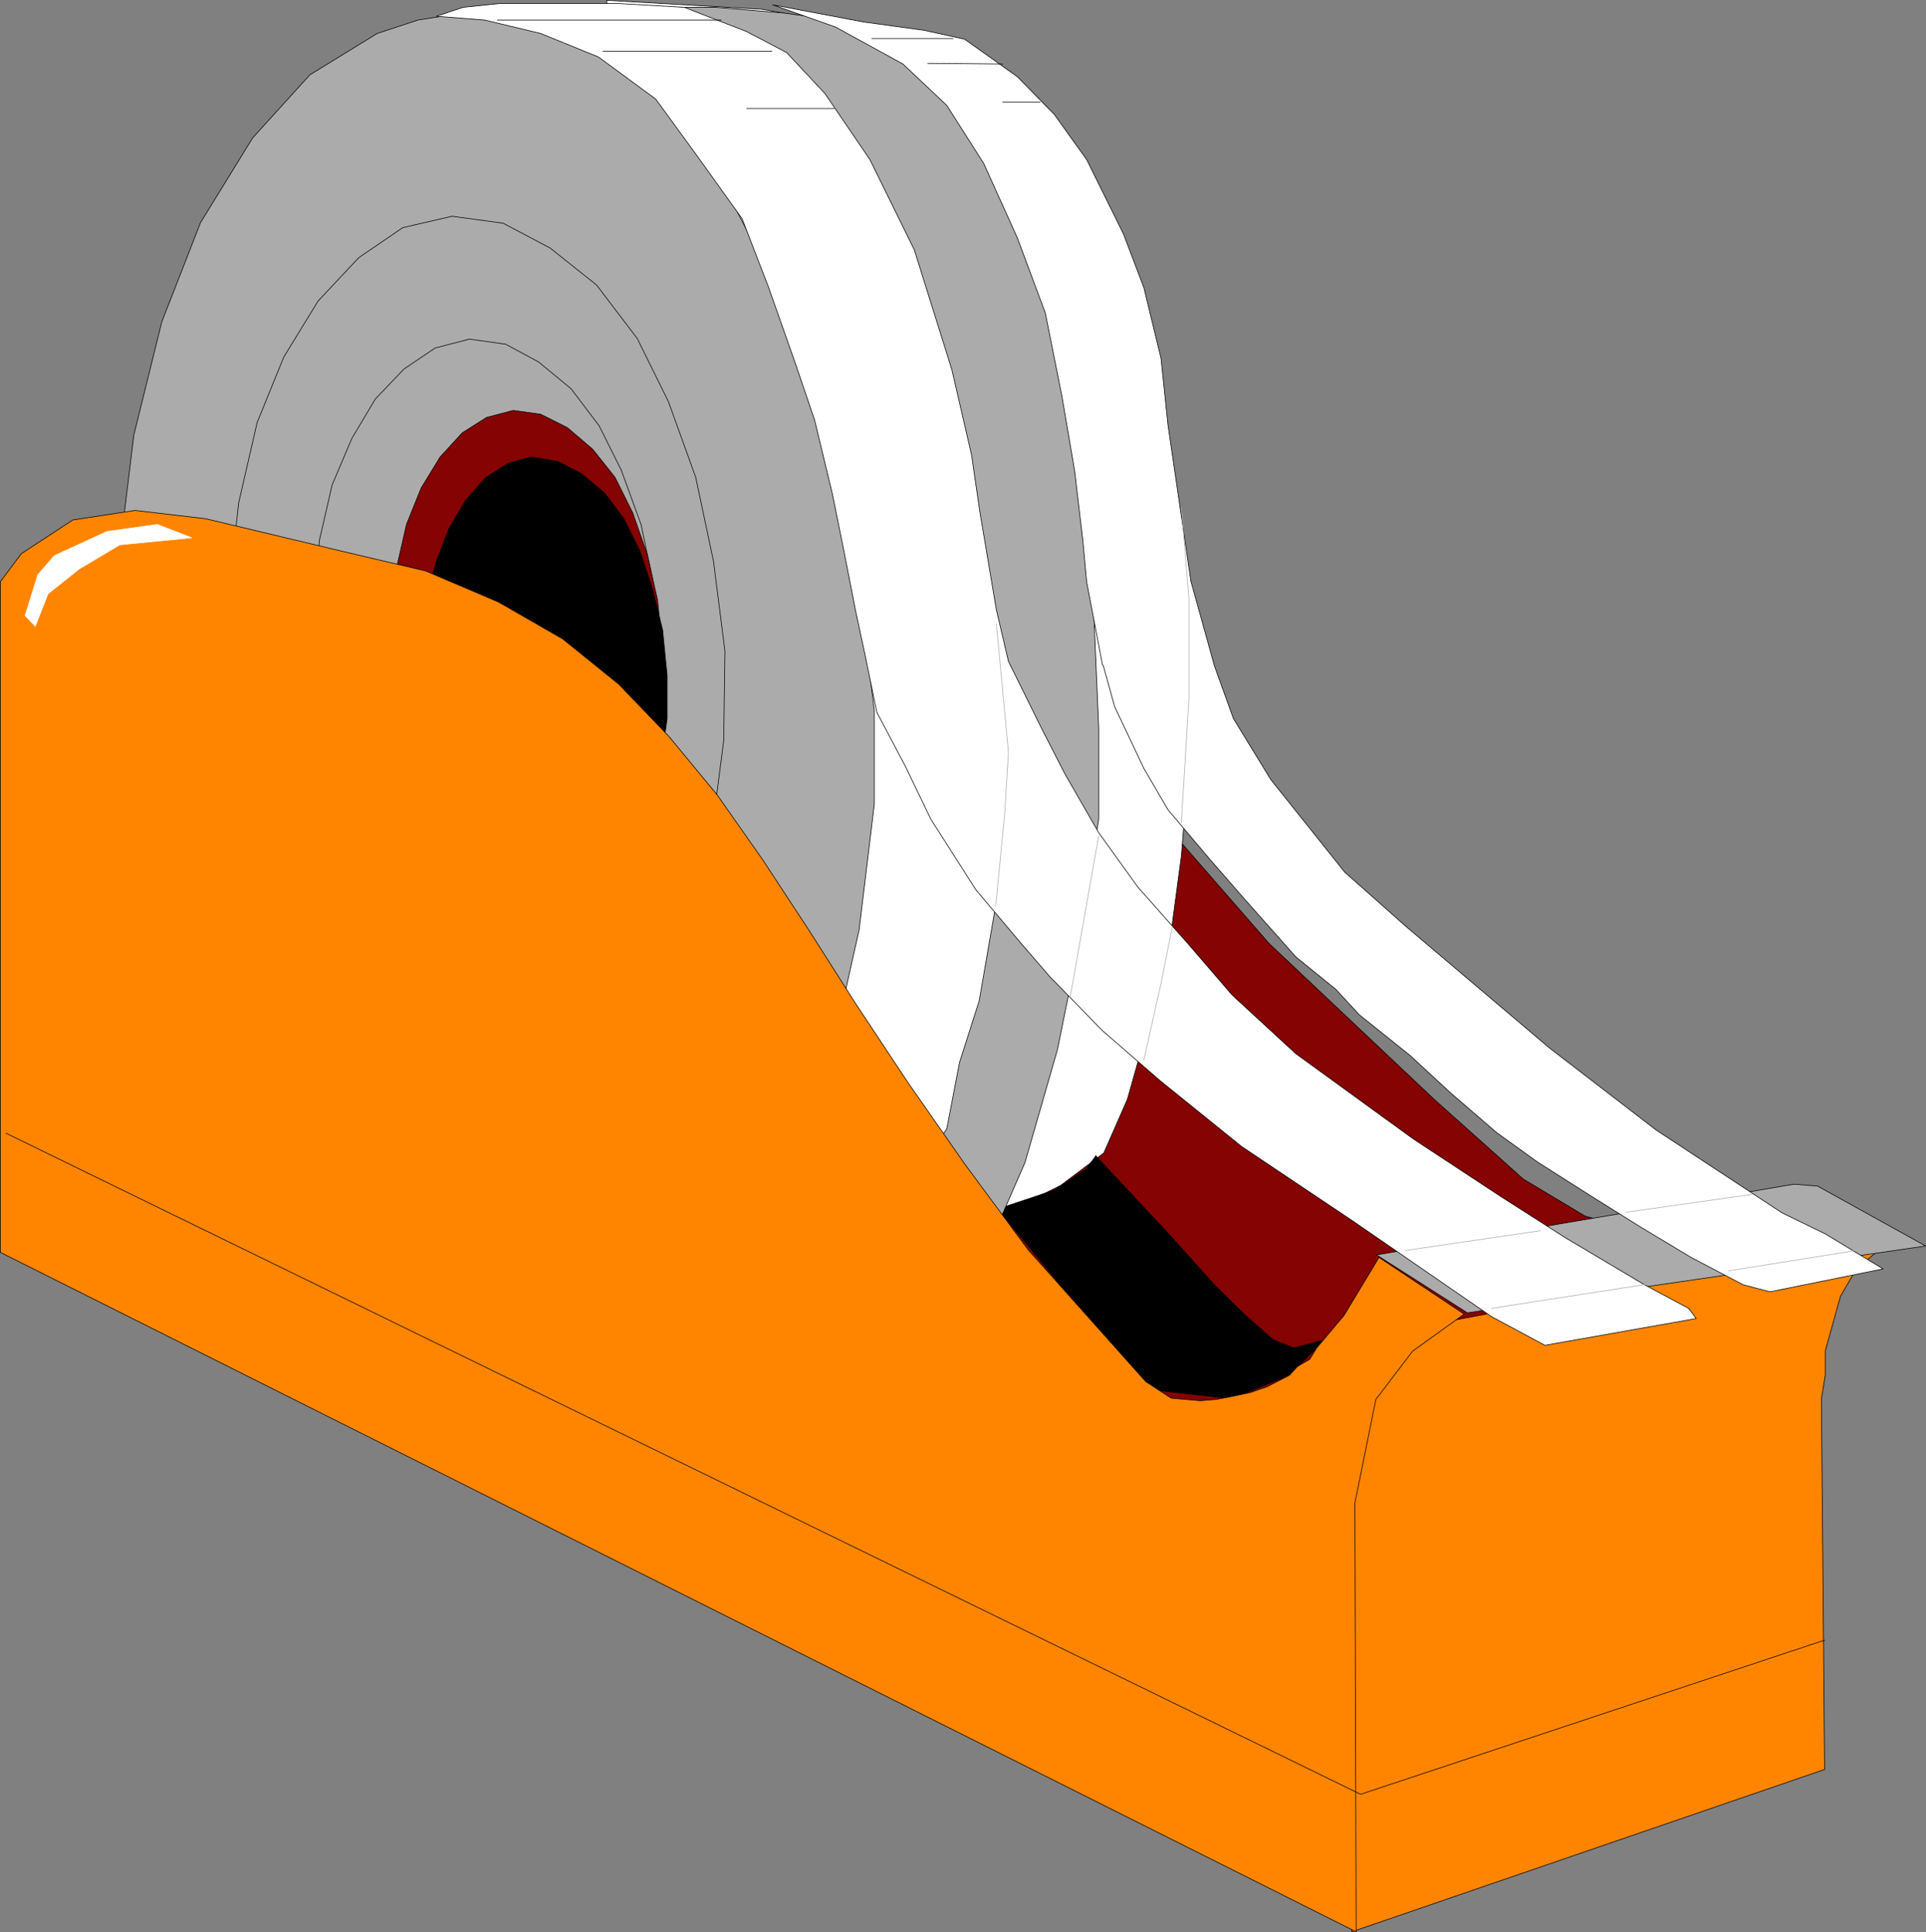 <?xml version="1.0" encoding="UTF-8" standalone="no"?>
<svg
   version="1.0"
   width="129.425mm"
   height="129.849mm"
   id="svg47"
   sodipodi:docname="Tape Dispenser 05.wmf"
   xmlns:inkscape="http://www.inkscape.org/namespaces/inkscape"
   xmlns:sodipodi="http://sodipodi.sourceforge.net/DTD/sodipodi-0.dtd"
   xmlns="http://www.w3.org/2000/svg"
   xmlns:svg="http://www.w3.org/2000/svg">
  <rect width="100%" height="100%" fill="#808080" stroke="none"/>
  <sodipodi:namedview
     id="namedview47"
     pagecolor="#ffffff"
     bordercolor="#000000"
     borderopacity="0.25"
     inkscape:showpageshadow="2"
     inkscape:pageopacity="0.0"
     inkscape:pagecheckerboard="0"
     inkscape:deskcolor="#d1d1d1"
     inkscape:document-units="mm" />
  <defs
     id="defs1">
    <pattern
       id="WMFhbasepattern"
       patternUnits="userSpaceOnUse"
       width="6"
       height="6"
       x="0"
       y="0" />
  </defs>
  <path
     style="fill:#850303;fill-opacity:1;fill-rule:evenodd;stroke:none"
     d="M 268.556,366.621 18.323,135.471 287.767,120.913 l 6.78,86.863 27.768,31.866 41.974,39.63 22.602,20.22 15.66,9.382 19.696,5.5 12.269,2.103 27.283,-4.853 7.911,0.324 -9.686,12.293 -10.655,24.102 -106.228,32.028 -74.585,-13.749 z"
     id="path1" />
  <path
     style="fill:none;stroke:#000000;stroke-width:0.161px;stroke-linecap:round;stroke-linejoin:round;stroke-miterlimit:4;stroke-dasharray:none;stroke-opacity:1"
     d="M 268.556,366.621 18.323,135.471 287.767,120.913 l 6.78,86.863 27.768,31.866 41.974,39.63 22.602,20.22 15.66,9.382 19.696,5.5 12.269,2.103 27.283,-4.853 7.911,0.324 -9.686,12.293 -10.655,24.102 -106.228,32.028 -74.585,-13.749 v 0"
     id="path2" />
  <path
     style="fill:#ffffff;fill-opacity:1;fill-rule:evenodd;stroke:none"
     d="m 154.095,0.081 39.391,2.265 25.508,4.529 36.486,16.823 46.495,169.521 -1.937,24.263 -3.39,25.234 -10.332,36.557 -5.973,13.588 -10.978,8.25 -17.597,8.735 -38.261,14.882 -20.341,4.529 z"
     id="path3" />
  <path
     style="fill:none;stroke:#000000;stroke-width:0.161px;stroke-linecap:round;stroke-linejoin:round;stroke-miterlimit:4;stroke-dasharray:none;stroke-opacity:1"
     d="m 154.095,0.081 39.391,2.265 25.508,4.529 36.486,16.823 46.495,169.521 -1.937,24.263 -3.39,25.234 -10.332,36.557 -5.973,13.588 -10.978,8.25 -17.597,8.735 -38.261,14.882 -20.341,4.529 L 154.095,0.081 v 0"
     id="path4" />
  <path
     style="fill:#000000;fill-opacity:1;fill-rule:evenodd;stroke:none"
     d="m 278.242,293.507 18.889,20.22 11.301,12.617 7.588,7.441 7.265,6.47 5.328,2.103 7.911,-2.103 -9.041,9.058 -14.691,5.985 -8.556,-0.971 -13.077,-1.456 -37.777,-45.777 14.53,-4.853 7.911,-5.338 2.583,-3.397 v 0 z"
     id="path5" />
  <path
     style="fill:none;stroke:#000000;stroke-width:0.161px;stroke-linecap:round;stroke-linejoin:round;stroke-miterlimit:4;stroke-dasharray:none;stroke-opacity:1"
     d="m 278.242,293.507 18.889,20.22 11.301,12.617 7.588,7.441 7.265,6.47 5.328,2.103 7.911,-2.103 -9.041,9.058 -14.691,5.985 -8.556,-0.971 -13.077,-1.456 -37.777,-45.777 14.53,-4.853 7.911,-5.338 2.583,-3.397 v 0"
     id="path6" />
  <path
     style="fill:#ff8500;fill-opacity:1;fill-rule:evenodd;stroke:none"
     d="m 343.303,376.488 v -16.984 l 6.296,-15.367 12.269,-7.441 119.627,-22.322 -3.067,2.103 -6.942,5.823 -4.036,6.956 -3.875,13.911 v 6.147 l -0.969,5.985 0.807,94.142 -120.112,41.248 V 376.488 Z"
     id="path7" />
  <path
     style="fill:none;stroke:#000000;stroke-width:0.161px;stroke-linecap:round;stroke-linejoin:round;stroke-miterlimit:4;stroke-dasharray:none;stroke-opacity:1"
     d="m 343.303,376.488 v -16.984 l 6.296,-15.367 12.269,-7.441 119.627,-22.322 -3.067,2.103 -6.942,5.823 -4.036,6.956 -3.875,13.911 v 6.147 l -0.969,5.985 0.807,94.142 -120.112,41.248 v -114.2 0"
     id="path8" />
  <path
     style="fill:#ababab;fill-opacity:1;fill-rule:evenodd;stroke:none"
     d="m 349.599,318.741 23.086,14.72 116.398,-16.984 -27.445,-15.205 -5.973,-0.485 -106.066,17.955 z"
     id="path9" />
  <path
     style="fill:none;stroke:#000000;stroke-width:0.161px;stroke-linecap:round;stroke-linejoin:round;stroke-miterlimit:4;stroke-dasharray:none;stroke-opacity:1"
     d="m 349.599,318.741 23.086,14.72 116.398,-16.984 -27.445,-15.205 -5.973,-0.485 -106.066,17.955 v 0"
     id="path10" />
  <path
     style="fill:#ababab;fill-opacity:1;fill-rule:evenodd;stroke:none"
     d="m 246.6,304.83 6.458,7.117 7.265,-16.661 8.233,-28.631 4.197,-20.705 6.296,-37.851 V 184.807 L 277.919,158.602 275.336,67.695 253.058,29.035 229.326,9.786 211.89,5.095 199.137,3.316 181.701,1.86 h -18.889 l 38.261,19.573 30.028,56.938 14.53,82.172 -0.646,53.541 -4.52,29.601 -11.139,41.895 17.436,19.249 v 0 z"
     id="path11" />
  <path
     style="fill:none;stroke:#000000;stroke-width:0.161px;stroke-linecap:round;stroke-linejoin:round;stroke-miterlimit:4;stroke-dasharray:none;stroke-opacity:1"
     d="m 246.6,304.83 6.458,7.117 7.265,-16.661 8.233,-28.631 4.197,-20.705 6.296,-37.851 V 184.807 L 277.919,158.602 275.336,67.695 253.058,29.035 229.326,9.786 211.89,5.095 199.137,3.316 181.701,1.86 h -18.889 l 38.261,19.573 30.028,56.938 14.53,82.172 -0.646,53.541 -4.52,29.601 -11.139,41.895 17.436,19.249 v 0"
     id="path12" />
  <path
     style="fill:#ffffff;fill-opacity:1;fill-rule:evenodd;stroke:none"
     d="m 280.018,168.954 -4.036,-21.19 -0.969,-10.514 -2.099,-17.793 -3.229,-18.925 L 265.488,79.503 258.385,60.416 249.829,41.49 240.465,26.771 229.326,16.256 212.213,6.874 196.231,1.213 l 23.086,4.367 15.337,2.103 10.332,2.265 13.4,9.544 9.364,9.544 8.233,11.485 9.364,18.925 5.166,13.588 4.359,17.955 1.776,16.984 5.812,39.63 5.973,21.514 4.843,13.426 9.525,15.529 18.727,23.455 15.498,13.749 36.485,30.895 27.122,20.867 31.965,21.028 10.978,5.338 14.691,8.897 -28.736,5.823 -6.78,-1.779 -13.238,-6.956 -12.915,-7.764 -12.915,-8.088 -13.238,-8.411 -10.332,-7.441 -11.624,-10.029 -10.332,-9.544 -12.915,-10.352 -5.973,-6.47 -10.171,-8.25 -12.915,-14.558 -8.879,-10.191 -10.655,-12.617 -6.135,-10.514 -7.426,-15.69 -2.906,-10.514 v 0 z"
     id="path13" />
  <path
     style="fill:none;stroke:#000000;stroke-width:0.161px;stroke-linecap:round;stroke-linejoin:round;stroke-miterlimit:4;stroke-dasharray:none;stroke-opacity:1"
     d="m 280.018,168.954 -4.036,-21.19 -0.969,-10.514 -2.099,-17.793 -3.229,-18.925 L 265.488,79.503 258.385,60.416 249.829,41.49 240.465,26.771 229.326,16.256 212.213,6.874 196.231,1.213 l 23.086,4.367 15.337,2.103 10.332,2.265 13.4,9.544 9.364,9.544 8.233,11.485 9.364,18.925 5.166,13.588 4.359,17.955 1.776,16.984 5.812,39.63 5.973,21.514 4.843,13.426 9.525,15.529 18.727,23.455 15.498,13.749 36.485,30.895 27.122,20.867 31.965,21.028 10.978,5.338 14.691,8.897 -28.736,5.823 -6.78,-1.779 -13.238,-6.956 -12.915,-7.764 -12.915,-8.088 -13.238,-8.411 -10.332,-7.441 -11.624,-10.029 -10.332,-9.544 -12.915,-10.352 -5.973,-6.47 -10.171,-8.25 -12.915,-14.558 -8.879,-10.191 -10.655,-12.617 -6.135,-10.514 -7.426,-15.69 -2.906,-10.514 v 0"
     id="path14" />
  <path
     style="fill:#ffffff;fill-opacity:1;fill-rule:evenodd;stroke:none"
     d="m 167.01,5.742 9.525,2.912 9.041,2.265 10.171,6.632 14.53,19.087 13.561,28.307 13.4,43.351 16.305,58.232 2.26,36.88 -2.26,22.808 -4.843,27.984 -5.005,15.69 -3.229,16.823 -11.462,16.984 -20.503,5.985 -10.332,8.897 -11.301,5.985 -15.66,5.5 L 150.866,335.24 131.009,339.769 114.058,9.786 127.941,5.095 138.919,4.61 153.61,3.316 Z"
     id="path15" />
  <path
     style="fill:none;stroke:#000000;stroke-width:0.161px;stroke-linecap:round;stroke-linejoin:round;stroke-miterlimit:4;stroke-dasharray:none;stroke-opacity:1"
     d="m 167.01,5.742 9.525,2.912 9.041,2.265 10.171,6.632 14.53,19.087 13.561,28.307 13.4,43.351 16.305,58.232 2.26,36.88 -2.26,22.808 -4.843,27.984 -5.005,15.69 -3.229,16.823 -11.462,16.984 -20.503,5.985 -10.332,8.897 -11.301,5.985 -15.66,5.5 -20.341,5.176 -19.857,4.529 -16.951,-329.983 13.884,-4.691 10.978,-0.485 14.691,-1.294 13.4,2.426 v 0"
     id="path16" />
  <path
     style="fill:#ababab;fill-opacity:1;fill-rule:evenodd;stroke:none"
     d="m 126.811,1.86 15.014,2.103 13.4,5.176 15.498,13.749 12.431,22.969 13.4,26.043 11.785,29.925 7.911,32.837 5.812,45.777 v 23.778 l -3.875,32.028 -4.843,21.675 -7.103,18.117 -12.592,21.999 -12.915,16.984 -17.436,11.161 -13.077,8.573 -18.566,4.691 -19.05,-2.588 -17.597,-8.897 L 78.541,313.241 63.527,293.507 50.934,269.243 40.602,241.26 33.66,209.879 29.786,176.557 30.109,142.426 33.983,110.56 41.087,81.768 50.934,56.534 64.172,35.02 78.702,19.006 95.815,8.492 106.147,5.095 114.219,3.801 126.811,1.86 Z"
     id="path17" />
  <path
     style="fill:none;stroke:#000000;stroke-width:0.161px;stroke-linecap:round;stroke-linejoin:round;stroke-miterlimit:4;stroke-dasharray:none;stroke-opacity:1"
     d="m 126.811,1.86 15.014,2.103 13.4,5.176 15.498,13.749 12.431,22.969 13.4,26.043 11.785,29.925 7.911,32.837 5.812,45.777 v 23.778 l -3.875,32.028 -4.843,21.675 -7.103,18.117 -12.592,21.999 -12.915,16.984 -17.436,11.161 -13.077,8.573 -18.566,4.691 -19.05,-2.588 -17.597,-8.897 L 78.541,313.241 63.527,293.507 50.934,269.243 40.602,241.26 33.66,209.879 29.786,176.557 30.109,142.426 33.983,110.56 41.087,81.768 50.934,56.534 64.172,35.02 78.702,19.006 95.815,8.492 106.147,5.095 114.219,3.801 126.811,1.86 v 0"
     id="path18" />
  <path
     style="fill:#ffffff;fill-opacity:1;fill-rule:evenodd;stroke:none"
     d="m 219.639,166.043 -2.26,-10.514 -3.067,-15.69 -2.906,-14.396 -4.52,-18.764 L 201.881,91.958 195.101,72.709 188.481,55.563 177.019,39.549 166.526,25.153 151.996,14.477 137.305,8.492 123.098,5.095 110.829,4.125 l 6.78,-2.265 9.202,-0.971 h 30.189 l 16.79,0.971 15.821,6.147 10.171,5.338 9.686,10.352 11.462,16.823 11.301,22.969 9.525,30.41 5.005,21.675 2.099,14.396 4.197,24.91 3.067,13.102 8.395,16.984 5.973,11.646 8.556,14.882 10.009,13.911 12.754,14.396 11.139,12.941 16.144,14.882 29.866,21.675 22.117,14.558 16.467,10.514 19.857,11.808 11.462,6.147 1.937,2.588 -38.423,6.794 -13.561,-7.279 -35.194,-24.263 -28.252,-18.925 -20.826,-16.823 -14.53,-12.617 -13.4,-13.749 -7.265,-8.411 -11.462,-13.588 -11.462,-17.955 -6.458,-13.426 -7.265,-13.749 -3.067,-14.882 z"
     id="path19" />
  <path
     style="fill:none;stroke:#000000;stroke-width:0.161px;stroke-linecap:round;stroke-linejoin:round;stroke-miterlimit:4;stroke-dasharray:none;stroke-opacity:1"
     d="m 219.639,166.043 -2.26,-10.514 -3.067,-15.69 -2.906,-14.396 -4.52,-18.764 L 201.881,91.958 195.101,72.709 188.481,55.563 177.019,39.549 166.526,25.153 151.996,14.477 137.305,8.492 123.098,5.095 110.829,4.125 l 6.78,-2.265 9.202,-0.971 h 30.189 l 16.79,0.971 15.821,6.147 10.171,5.338 9.686,10.352 11.462,16.823 11.301,22.969 9.525,30.41 5.005,21.675 2.099,14.396 4.197,24.91 3.067,13.102 8.395,16.984 5.973,11.646 8.556,14.882 10.009,13.911 12.754,14.396 11.139,12.941 16.144,14.882 29.866,21.675 22.117,14.558 16.467,10.514 19.857,11.808 11.462,6.147 1.937,2.588 -38.423,6.794 -13.561,-7.279 -35.194,-24.263 -28.252,-18.925 -20.826,-16.823 -14.53,-12.617 -13.4,-13.749 -7.265,-8.411 -11.462,-13.588 -11.462,-17.955 -6.458,-13.426 -7.265,-13.749 -3.067,-14.882 v 0"
     id="path20" />
  <path
     style="fill:none;stroke:#ababab;stroke-width:0.161px;stroke-linecap:round;stroke-linejoin:round;stroke-miterlimit:4;stroke-dasharray:none;stroke-opacity:1"
     d="m 357.025,317.609 34.225,-5.014"
     id="path21" />
  <path
     style="fill:none;stroke:#ababab;stroke-width:0.161px;stroke-linecap:round;stroke-linejoin:round;stroke-miterlimit:4;stroke-dasharray:none;stroke-opacity:1"
     d="m 413.045,307.903 31.965,-4.529"
     id="path22" />
  <path
     style="fill:none;stroke:#ababab;stroke-width:0.161px;stroke-linecap:round;stroke-linejoin:round;stroke-miterlimit:4;stroke-dasharray:none;stroke-opacity:1"
     d="m 378.82,332.328 39.553,-6.147"
     id="path23" />
  <path
     style="fill:none;stroke:#ababab;stroke-width:0.161px;stroke-linecap:round;stroke-linejoin:round;stroke-miterlimit:4;stroke-dasharray:none;stroke-opacity:1"
     d="m 471.486,317.609 -32.449,5.176"
     id="path24" />
  <path
     style="fill:none;stroke:#ababab;stroke-width:0.161px;stroke-linecap:round;stroke-linejoin:round;stroke-miterlimit:4;stroke-dasharray:none;stroke-opacity:1"
     d="m 253.058,158.44 3.067,32.675 -0.969,15.69 -2.26,23.293"
     id="path25" />
  <path
     style="fill:none;stroke:#ababab;stroke-width:0.161px;stroke-linecap:round;stroke-linejoin:round;stroke-miterlimit:4;stroke-dasharray:none;stroke-opacity:1"
     d="m 271.785,253.391 7.265,-41.086"
     id="path26" />
  <path
     style="fill:none;stroke:#000000;stroke-width:0.161px;stroke-linecap:round;stroke-linejoin:round;stroke-miterlimit:4;stroke-dasharray:none;stroke-opacity:1"
     d="m 126.327,5.095 h 56.827"
     id="path27" />
  <path
     style="fill:none;stroke:#000000;stroke-width:0.161px;stroke-linecap:round;stroke-linejoin:round;stroke-miterlimit:4;stroke-dasharray:none;stroke-opacity:1"
     d="m 153.126,13.021 h 42.943"
     id="path28" />
  <path
     style="fill:none;stroke:#000000;stroke-width:0.161px;stroke-linecap:round;stroke-linejoin:round;stroke-miterlimit:4;stroke-dasharray:none;stroke-opacity:1"
     d="m 189.612,27.579 h 22.279"
     id="path29" />
  <path
     style="fill:none;stroke:#000000;stroke-width:0.161px;stroke-linecap:round;stroke-linejoin:round;stroke-miterlimit:4;stroke-dasharray:none;stroke-opacity:1"
     d="m 221.415,9.786 h 20.664"
     id="path30" />
  <path
     style="fill:none;stroke:#000000;stroke-width:0.161px;stroke-linecap:round;stroke-linejoin:round;stroke-miterlimit:4;stroke-dasharray:none;stroke-opacity:1"
     d="m 235.622,16.095 19.05,0.162"
     id="path31" />
  <path
     style="fill:none;stroke:#000000;stroke-width:0.161px;stroke-linecap:round;stroke-linejoin:round;stroke-miterlimit:4;stroke-dasharray:none;stroke-opacity:1"
     d="m 254.672,25.962 h 9.525"
     id="path32" />
  <path
     style="fill:#ababab;fill-opacity:1;fill-rule:evenodd;stroke:none"
     d="m 114.703,54.916 13.077,1.779 11.947,6.309 11.785,9.382 10.332,13.588 7.911,16.014 6.942,19.249 4.52,21.352 2.906,22.808 -0.323,22.808 -2.744,21.19 -4.52,19.896 -6.296,17.308 -8.718,14.235 -10.655,10.999 -11.462,7.603 -12.592,2.75 -12.431,-1.294 -12.269,-6.147 -11.462,-10.029 -9.848,-13.102 -8.718,-16.823 -7.103,-19.249 -4.036,-20.705 -2.906,-22.646 0.161,-22.969 2.422,-21.514 4.682,-20.381 6.78,-16.661 8.718,-14.235 10.332,-10.999 11.139,-7.603 12.592,-2.912 v 0 z"
     id="path33" />
  <path
     style="fill:none;stroke:#000000;stroke-width:0.161px;stroke-linecap:round;stroke-linejoin:round;stroke-miterlimit:4;stroke-dasharray:none;stroke-opacity:1"
     d="m 114.703,54.916 13.077,1.779 11.947,6.309 11.785,9.382 10.332,13.588 7.911,16.014 6.942,19.249 4.52,21.352 2.906,22.808 -0.323,22.808 -2.744,21.19 -4.52,19.896 -6.296,17.308 -8.718,14.235 -10.655,10.999 -11.462,7.603 -12.592,2.75 -12.431,-1.294 -12.269,-6.147 -11.462,-10.029 -9.848,-13.102 -8.718,-16.823 -7.103,-19.249 -4.036,-20.705 -2.906,-22.646 0.161,-22.969 2.422,-21.514 4.682,-20.381 6.78,-16.661 8.718,-14.235 10.332,-10.999 11.139,-7.603 12.592,-2.912 v 0"
     id="path34" />
  <path
     style="fill:#ababab;fill-opacity:1;fill-rule:evenodd;stroke:none"
     d="m 119.224,86.135 9.202,1.294 8.395,4.529 8.233,6.794 7.103,9.382 5.65,11.323 5.005,13.749 3.067,14.558 2.099,16.014 -0.161,16.176 -2.099,15.043 -3.067,13.911 -4.359,11.97 -6.296,10.029 -7.426,7.926 -8.072,5.338 -8.718,1.779 -8.879,-0.809 -8.556,-4.529 -8.072,-6.794 -6.942,-9.544 -6.135,-11.808 -5.005,-13.426 -2.906,-14.558 -1.776,-15.69 0.161,-16.337 1.453,-15.205 3.229,-14.073 5.005,-11.808 5.973,-10.029 7.265,-7.603 7.911,-5.338 z"
     id="path35" />
  <path
     style="fill:none;stroke:#000000;stroke-width:0.161px;stroke-linecap:round;stroke-linejoin:round;stroke-miterlimit:4;stroke-dasharray:none;stroke-opacity:1"
     d="m 119.224,86.135 9.202,1.294 8.395,4.529 8.233,6.794 7.103,9.382 5.65,11.323 5.005,13.749 3.067,14.558 2.099,16.014 -0.161,16.176 -2.099,15.043 -3.067,13.911 -4.359,11.97 -6.296,10.029 -7.426,7.926 -8.072,5.338 -8.718,1.779 -8.879,-0.809 -8.556,-4.529 -8.072,-6.794 -6.942,-9.544 -6.135,-11.808 -5.005,-13.426 -2.906,-14.558 -1.776,-15.69 0.161,-16.337 1.453,-15.205 3.229,-14.073 5.005,-11.808 5.973,-10.029 7.265,-7.603 7.911,-5.338 8.718,-2.265 v 0"
     id="path36" />
  <path
     style="fill:#850303;fill-opacity:1;fill-rule:evenodd;stroke:none"
     d="m 130.363,104.252 6.942,0.971 6.78,3.397 6.458,5.5 5.65,7.117 4.52,9.058 3.713,10.676 2.583,11.485 1.292,12.617 v 12.455 l -1.614,11.485 -2.422,10.999 -3.552,9.382 -4.682,8.088 -5.812,6.147 -6.458,4.044 -6.619,1.941 -7.265,-1.132 -6.296,-3.073 -6.135,-5.661 -5.65,-7.441 -4.843,-9.22 -3.875,-10.514 -2.422,-11.485 -1.614,-12.132 0.161,-12.779 1.453,-11.646 2.583,-11.323 3.713,-9.22 4.843,-7.926 5.65,-6.147 6.135,-3.882 6.78,-1.779 z"
     id="path37" />
  <path
     style="fill:none;stroke:#000000;stroke-width:0.161px;stroke-linecap:round;stroke-linejoin:round;stroke-miterlimit:4;stroke-dasharray:none;stroke-opacity:1"
     d="m 130.363,104.252 6.942,0.971 6.78,3.397 6.458,5.5 5.65,7.117 4.52,9.058 3.713,10.676 2.583,11.485 1.292,12.617 v 12.455 l -1.614,11.485 -2.422,10.999 -3.552,9.382 -4.682,8.088 -5.812,6.147 -6.458,4.044 -6.619,1.941 -7.265,-1.132 -6.296,-3.073 -6.135,-5.661 -5.65,-7.441 -4.843,-9.22 -3.875,-10.514 -2.422,-11.485 -1.614,-12.132 0.161,-12.779 1.453,-11.646 2.583,-11.323 3.713,-9.22 4.843,-7.926 5.65,-6.147 6.135,-3.882 6.78,-1.779 v 0"
     id="path38" />
  <path
     style="fill:#000000;fill-opacity:1;fill-rule:evenodd;stroke:none"
     d="m 134.883,116.06 6.78,1.132 5.973,3.073 5.973,5.014 4.843,6.47 4.036,8.088 3.229,9.705 2.583,10.514 1.13,11.485 v 10.999 l -1.453,10.676 -2.26,9.867 -3.067,8.411 -4.359,7.117 -5.328,5.661 -5.65,3.559 -6.296,1.779 -6.135,-0.809 -6.135,-3.073 -5.65,-5.014 -5.005,-6.794 -4.036,-8.25 -3.713,-9.382 -2.26,-10.514 -1.292,-10.999 0.161,-11.323 1.13,-10.999 2.744,-9.867 3.229,-8.411 4.197,-7.117 5.166,-5.823 5.65,-3.559 z"
     id="path39" />
  <path
     style="fill:none;stroke:#000000;stroke-width:0.161px;stroke-linecap:round;stroke-linejoin:round;stroke-miterlimit:4;stroke-dasharray:none;stroke-opacity:1"
     d="m 134.883,116.06 6.78,1.132 5.973,3.073 5.973,5.014 4.843,6.47 4.036,8.088 3.229,9.705 2.583,10.514 1.13,11.485 v 10.999 l -1.453,10.676 -2.26,9.867 -3.067,8.411 -4.359,7.117 -5.328,5.661 -5.65,3.559 -6.296,1.779 -6.135,-0.809 -6.135,-3.073 -5.65,-5.014 -5.005,-6.794 -4.036,-8.25 -3.713,-9.382 -2.26,-10.514 -1.292,-10.999 0.161,-11.323 1.13,-10.999 2.744,-9.867 3.229,-8.411 4.197,-7.117 5.166,-5.823 5.65,-3.559 5.812,-1.618 v 0"
     id="path40" />
  <path
     style="fill:#ff8500;fill-opacity:1;fill-rule:evenodd;stroke:none"
     d="M 344.11,381.664 344.433,490.688 0.081,318.094 v -170.329 l 5.328,-7.117 13.077,-8.573 15.821,-2.426 17.92,2.103 33.902,8.088 21.956,5.176 18.566,7.926 16.305,9.382 14.207,11.485 12.754,13.264 12.269,14.882 11.462,16.337 11.785,17.955 11.947,18.764 13.077,19.734 14.53,20.867 16.144,21.837 29.866,33.484 6.458,4.206 7.426,0.647 4.036,-0.324 4.197,-0.809 4.52,-0.971 4.197,-1.456 5.65,-2.912 2.099,-2.265 3.067,-1.779 1.776,-2.912 6.942,-8.25 8.879,-14.72 21.633,14.396 -13.077,9.382 -9.364,12.293 -5.328,26.366 v 0 z"
     id="path41" />
  <path
     style="fill:none;stroke:#000000;stroke-width:0.161px;stroke-linecap:round;stroke-linejoin:round;stroke-miterlimit:4;stroke-dasharray:none;stroke-opacity:1"
     d="M 344.11,381.664 344.433,490.688 0.081,318.094 v -170.329 l 5.328,-7.117 13.077,-8.573 15.821,-2.426 17.92,2.103 33.902,8.088 21.956,5.176 18.566,7.926 16.305,9.382 14.207,11.485 12.754,13.264 12.269,14.882 11.462,16.337 11.785,17.955 11.947,18.764 13.077,19.734 14.53,20.867 16.144,21.837 29.866,33.484 6.458,4.206 7.426,0.647 4.036,-0.324 4.197,-0.809 4.52,-0.971 4.197,-1.456 5.65,-2.912 2.099,-2.265 3.067,-1.779 1.776,-2.912 6.942,-8.25 8.879,-14.72 21.633,14.396 -13.077,9.382 -9.364,12.293 -5.328,26.366 v 0"
     id="path42" />
  <path
     style="fill:#ffffff;fill-opacity:1;fill-rule:evenodd;stroke:none"
     d="m 9.606,145.985 4.197,-4.853 13.4,-6.147 12.754,-1.779 8.718,3.397 -18.243,1.779 -10.332,6.147 -7.911,6.309 -3.229,8.25 -2.583,-2.75 3.229,-10.352 z"
     id="path43" />
  <path
     style="fill:none;stroke:#ffffff;stroke-width:0.161px;stroke-linecap:round;stroke-linejoin:round;stroke-miterlimit:4;stroke-dasharray:none;stroke-opacity:1"
     d="m 9.606,145.985 4.197,-4.853 13.4,-6.147 12.754,-1.779 8.718,3.397 -18.243,1.779 -10.332,6.147 -7.911,6.309 -3.229,8.25 -2.583,-2.75 3.229,-10.352 v 0"
     id="path44" />
  <path
     style="fill:none;stroke:#000000;stroke-width:0.161px;stroke-linecap:round;stroke-linejoin:round;stroke-miterlimit:4;stroke-dasharray:none;stroke-opacity:1"
     d="M 1.534,287.845 345.563,455.749 463.414,416.603"
     id="path45" />
  <path
     style="fill:none;stroke:#ababab;stroke-width:0.161px;stroke-linecap:round;stroke-linejoin:round;stroke-miterlimit:4;stroke-dasharray:none;stroke-opacity:1"
     d="m 297.777,235.275 -2.906,14.558 -4.359,19.411"
     id="path46" />
  <path
     style="fill:none;stroke:#ababab;stroke-width:0.161px;stroke-linecap:round;stroke-linejoin:round;stroke-miterlimit:4;stroke-dasharray:none;stroke-opacity:1"
     d="m 300.037,208.908 1.937,-31.543 v -25.234 l -1.937,-23.293"
     id="path47" />
</svg>

